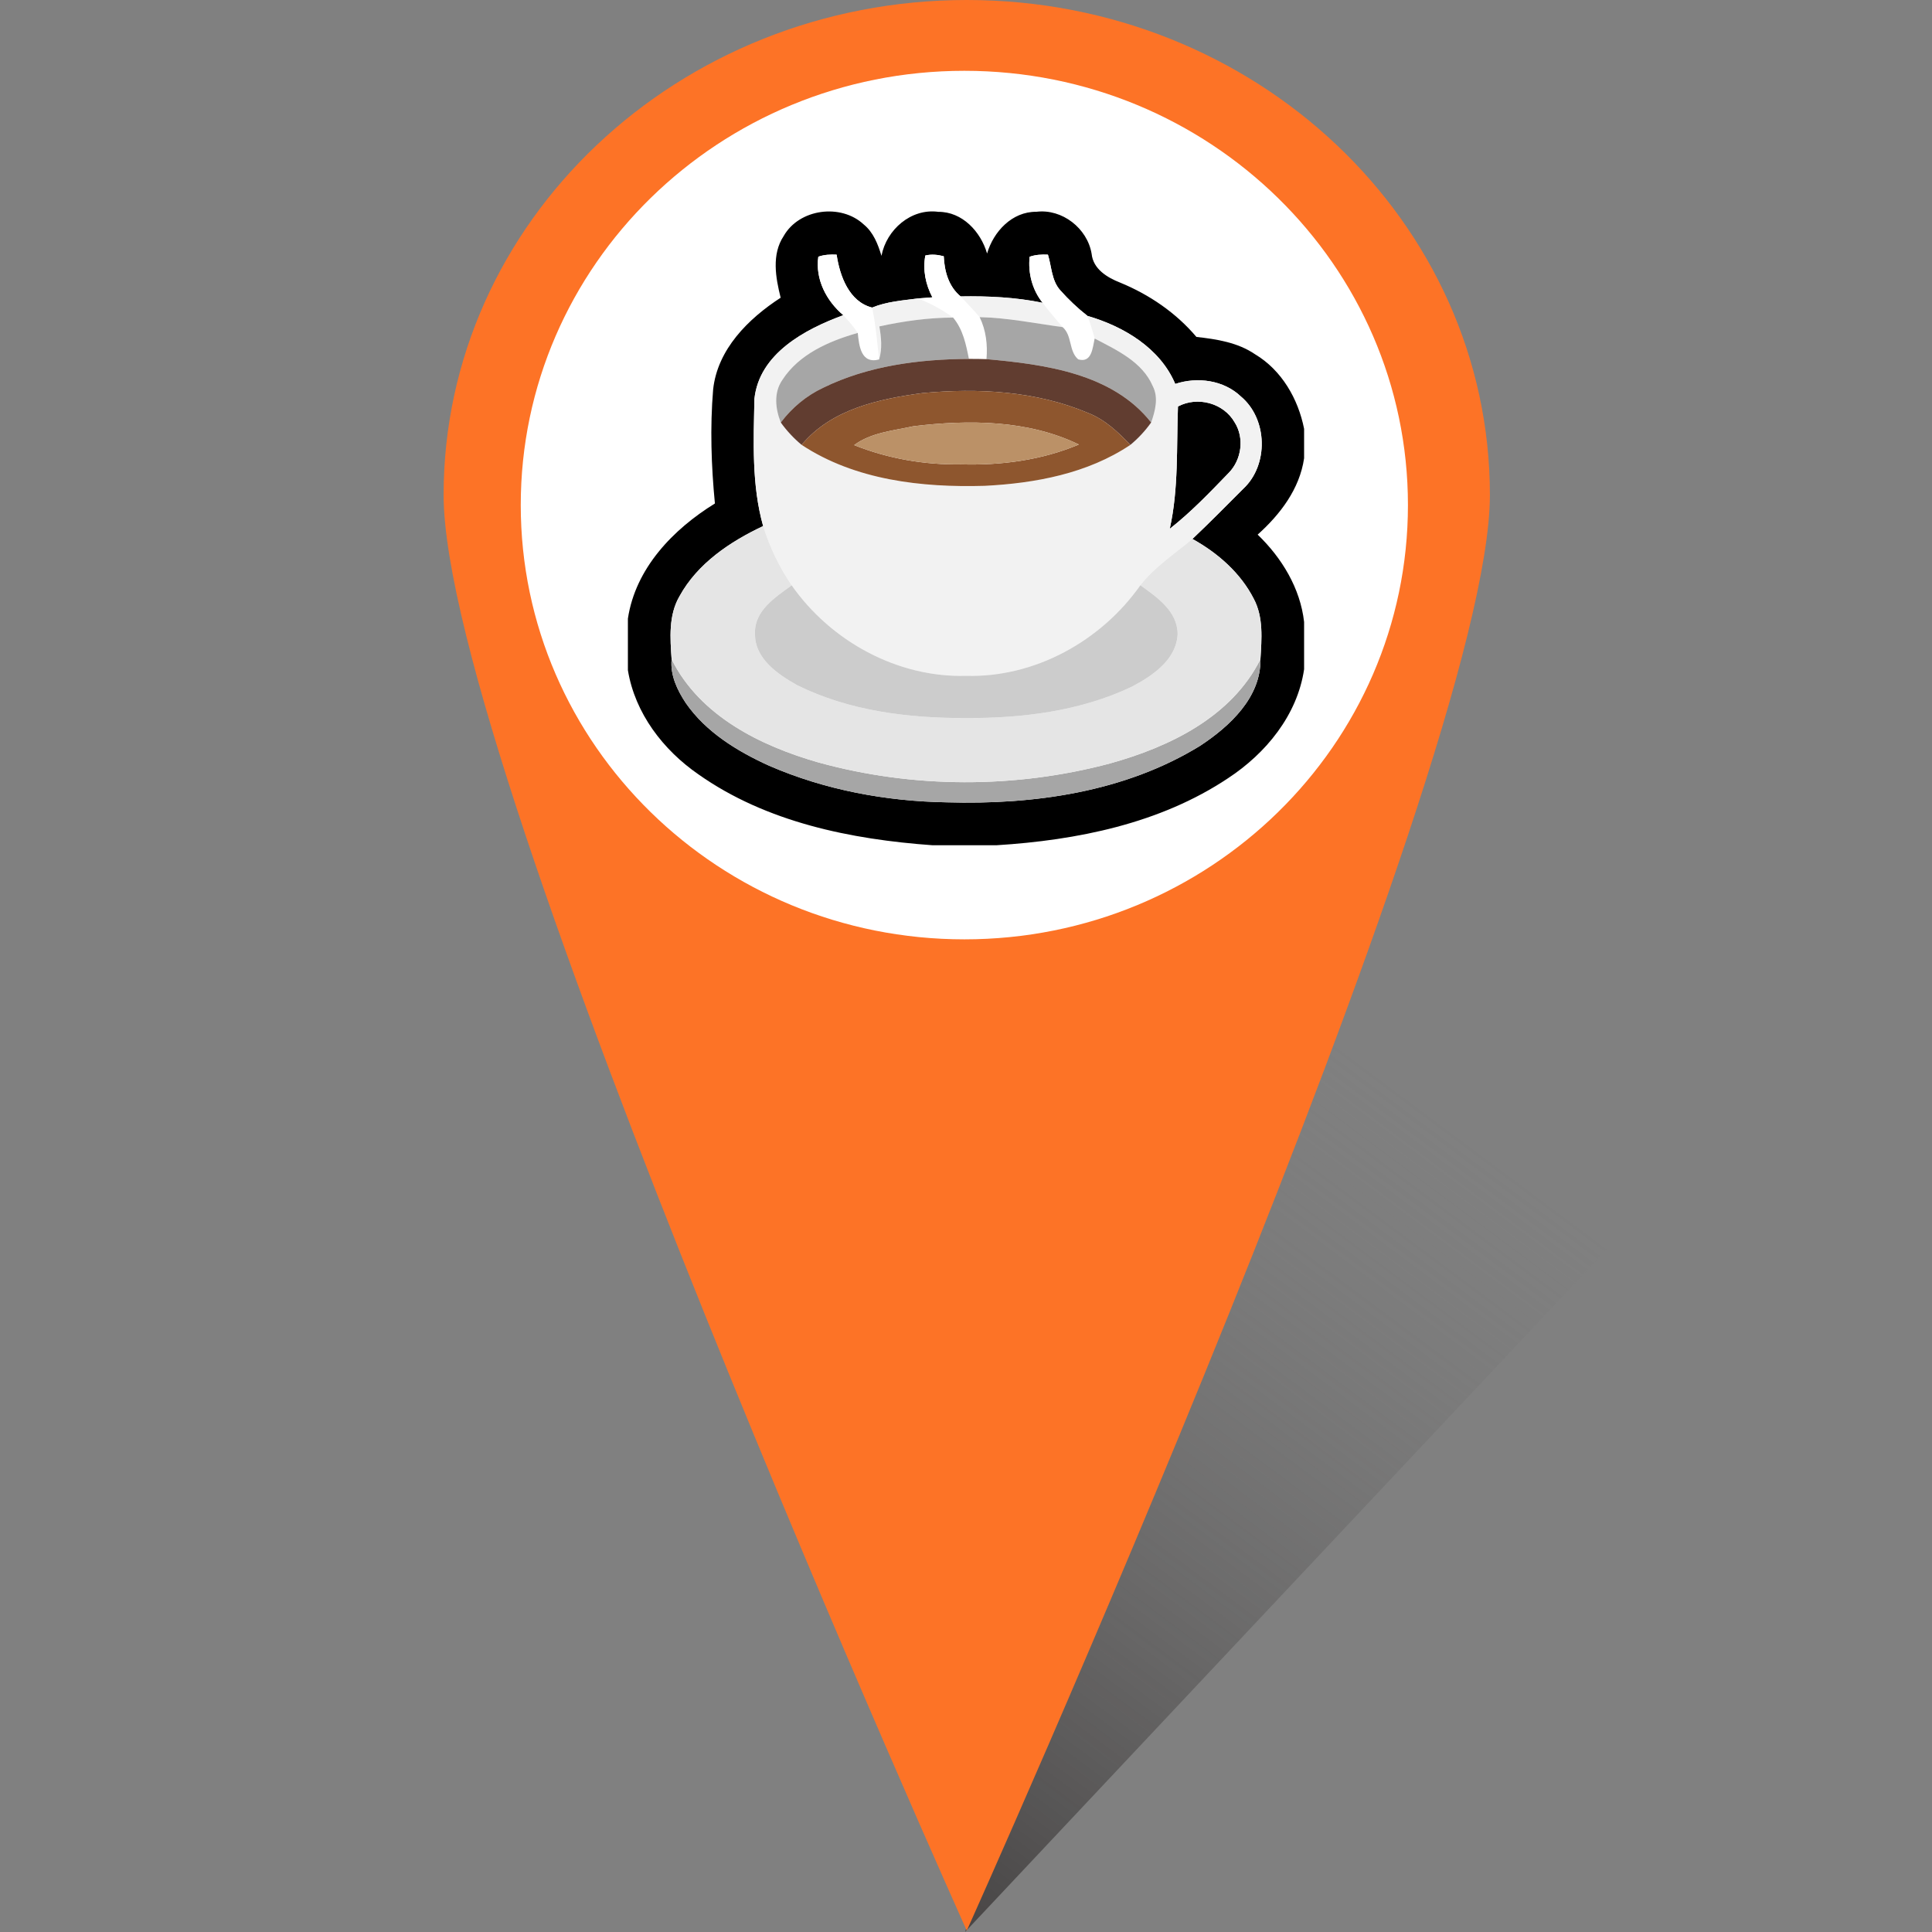 <svg width="400" height="400" viewBox="0 0 400 400" fill="none" xmlns="http://www.w3.org/2000/svg">
<rect x="0" y="0" width="400" height="400" fill="#808080" stroke="none"/>
<path d="M367.119 222L199.802 400L264.654 198.052L367.119 222Z" fill="url(#paint0_linear_66_15798)" fill-opacity="0.8"/>
<path d="M308.469 102.474C308.469 45.879 259.976 6.10352e-05 200.157 6.10352e-05C140.337 6.10352e-05 91.844 45.879 91.844 102.474C91.844 159.068 200.157 399.714 200.157 399.714C200.157 399.714 308.469 159.068 308.469 102.474Z" fill="#FD7326"/>
<path d="M291.499 104.57C291.499 154.227 250.38 194.482 199.658 194.482C148.935 194.482 107.816 154.227 107.816 104.57C107.816 54.914 148.935 14.659 199.658 14.659C250.38 14.659 291.499 54.914 291.499 104.57Z" fill="white"/>
<g clip-path="url(#clip0_66_15798)">
<path d="M162.249 48.874C165.457 43.206 174.11 42.078 178.815 46.463C180.828 48.096 181.771 50.565 182.5 52.967C183.521 47.571 188.615 43.089 194.264 43.857C199.251 43.828 203.053 47.969 204.365 52.49C205.688 47.94 209.547 43.799 214.564 43.847C219.921 43.186 225.122 47.279 226.007 52.529C226.318 55.708 229.244 57.468 231.928 58.518C237.956 60.997 243.478 64.76 247.707 69.757C251.917 70.224 256.272 70.904 259.84 73.344C265.363 76.64 268.775 82.59 270 88.783V94.879C269.067 101.257 265.051 106.497 260.385 110.688C265.382 115.5 269.212 121.781 270 128.771V138.561C268.6 148.07 262.086 155.993 254.231 161.136C240.124 170.528 222.964 173.96 206.3 175H193.078C176.171 173.785 158.71 170.256 144.612 160.329C137.301 155.283 131.458 147.671 130 138.756V128.081C131.565 117.649 139.363 109.579 148.015 104.242C147.257 96.415 146.994 88.492 147.646 80.646C148.54 72.314 154.928 65.985 161.626 61.639C160.586 57.488 159.721 52.685 162.249 48.874ZM169.424 53.151C168.762 57.838 171.096 62.29 174.596 65.256C166.653 68.172 157.174 73.218 156.192 82.61C156.026 91.389 155.599 100.372 158 108.918C151.146 112.146 144.418 116.647 140.685 123.443C138.381 127.4 138.75 132.135 139.051 136.51C138.74 139.796 140.218 142.878 141.978 145.542C146.168 151.599 152.682 155.565 159.274 158.55C170.833 163.567 183.463 165.9 196.024 166.114C214.039 166.639 232.89 164.004 248.475 154.408C254.581 150.393 261.085 144.385 260.958 136.5C261.211 132.32 261.619 127.818 259.587 123.988C256.846 118.611 252.101 114.47 246.881 111.582C250.468 108.189 253.929 104.67 257.419 101.179C262.689 96.26 262.465 86.761 256.943 82.114C253.375 78.692 247.911 77.963 243.322 79.489C240.192 72.061 232.599 67.55 225.161 65.411C223.119 63.817 221.233 62.028 219.512 60.093C217.704 58.071 217.733 55.193 216.965 52.724C215.682 52.665 214.389 52.724 213.174 53.161C212.824 56.554 213.718 60.015 215.867 62.689C210.286 61.542 204.569 61.27 198.882 61.367C196.393 59.315 195.537 56.156 195.392 53.054C194.138 52.724 192.844 52.597 191.581 52.899C191.017 55.883 191.639 58.897 193.039 61.561C192.3 61.62 190.822 61.736 190.083 61.785C186.894 62.203 183.569 62.436 180.565 63.681C175.801 62.485 173.867 57.138 173.215 52.724C171.932 52.665 170.649 52.714 169.424 53.151Z" fill="black"/>
<path d="M243.886 84.156C247.901 82.007 253.297 83.426 255.592 87.393C257.692 90.66 257.069 95.2 254.367 97.932C250.478 101.957 246.598 106.021 242.185 109.482C244.042 101.16 243.565 92.633 243.886 84.156Z" fill="black"/>
<path d="M169.423 53.151C170.648 52.713 171.931 52.665 173.214 52.723C173.866 57.137 175.8 62.484 180.564 63.68C181.313 67.219 181.595 70.836 182.013 74.423C178.241 75.415 177.861 71.565 177.589 68.93C176.714 67.608 175.674 66.412 174.595 65.255C171.095 62.29 168.761 57.837 169.423 53.151Z" fill="white"/>
<path d="M191.581 52.899C192.845 52.597 194.138 52.724 195.392 53.054C195.538 56.156 196.394 59.315 198.883 61.367C200.215 62.786 201.576 64.177 202.83 65.664C204.142 68.376 204.502 71.381 204.24 74.356C203.024 74.317 201.819 74.297 200.603 74.307C200.001 71.293 199.369 68.172 197.327 65.751C195.091 64.138 192.651 62.806 190.084 61.785C190.823 61.736 192.301 61.62 193.04 61.561C191.64 58.897 191.017 55.883 191.581 52.899Z" fill="white"/>
<path d="M213.172 53.16C214.388 52.723 215.681 52.665 216.964 52.723C217.732 55.193 217.703 58.07 219.511 60.093C221.232 62.027 223.118 63.816 225.16 65.41C225.724 66.947 226.22 68.502 226.638 70.087C226.2 72.002 226.074 75.21 223.235 74.404C221.242 72.712 222.02 69.484 220.007 67.724C218.597 66.072 217.149 64.438 215.865 62.688C213.717 60.015 212.822 56.554 213.172 53.16Z" fill="white"/>
<path d="M198.883 61.367C204.571 61.27 210.287 61.542 215.868 62.689C217.151 64.439 218.6 66.072 220.01 67.725C214.293 66.957 208.615 65.781 202.831 65.664C201.576 64.177 200.215 62.786 198.883 61.367Z" fill="#F2F2F2"/>
<path d="M180.567 63.681C183.571 62.437 186.896 62.204 190.085 61.786C192.652 62.806 195.092 64.138 197.328 65.752C192.185 65.772 187.081 66.481 182.064 67.58C182.453 69.845 182.696 72.179 182.016 74.424C181.597 70.837 181.316 67.22 180.567 63.681Z" fill="#F2F2F2"/>
<path d="M156.192 82.609C157.173 73.218 166.653 68.172 174.596 65.255C175.675 66.412 176.715 67.608 177.59 68.93C171.669 70.603 165.408 73.325 161.957 78.692C160.148 81.326 160.537 84.651 161.655 87.48C162.89 89.192 164.339 90.757 165.972 92.108C177.055 99.419 190.861 100.965 203.85 100.586C214.321 100.061 225.171 98.048 234.028 92.108C235.661 90.757 237.11 89.201 238.335 87.471C239.171 85.079 239.9 82.357 238.675 79.955C236.507 74.9 231.218 72.489 226.639 70.087C226.221 68.503 225.725 66.947 225.161 65.411C232.598 67.55 240.191 72.061 243.322 79.489C247.911 77.962 253.375 78.692 256.943 82.114C262.465 86.761 262.689 96.26 257.419 101.179C253.929 104.669 250.468 108.189 246.88 111.582C243.196 114.673 239.083 117.337 236.098 121.168C227.99 132.708 214.253 140.321 200.029 139.922C185.805 140.33 172 132.747 163.911 121.187C161.344 117.425 159.361 113.264 158 108.918C155.598 100.372 156.026 91.389 156.192 82.609ZM243.886 84.155C243.565 92.633 244.041 101.16 242.185 109.482C246.598 106.021 250.478 101.957 254.366 97.932C257.069 95.2 257.691 90.659 255.591 87.393C253.297 83.426 247.901 82.007 243.886 84.155Z" fill="#F2F2F2"/>
<path d="M182.062 67.579C187.079 66.481 192.183 65.771 197.326 65.751C199.368 68.172 200 71.293 200.603 74.307C190.326 74.356 179.768 75.717 170.444 80.276C166.964 81.91 163.96 84.408 161.655 87.481C160.537 84.651 160.148 81.326 161.957 78.692C165.408 73.325 171.669 70.603 177.59 68.931C177.862 71.565 178.242 75.415 182.014 74.424C182.694 72.178 182.451 69.844 182.062 67.579Z" fill="#A6A6A6"/>
<path d="M202.829 65.664C208.614 65.781 214.292 66.957 220.008 67.725C222.021 69.485 221.243 72.713 223.236 74.404C226.075 75.211 226.201 72.003 226.639 70.088C231.218 72.489 236.507 74.9 238.675 79.956C239.9 82.357 239.171 85.079 238.335 87.471C230.333 77.302 216.314 75.435 204.239 74.356C204.501 71.381 204.142 68.377 202.829 65.664Z" fill="#A6A6A6"/>
<path d="M139.05 136.51C144.922 148.235 157.405 154.409 169.461 157.86C189.061 163.256 210.139 163.295 229.778 158.074C242.105 154.652 254.958 148.478 260.957 136.5C261.083 144.385 254.579 150.394 248.474 154.409C232.889 164.005 214.037 166.639 196.022 166.114C183.461 165.9 170.832 163.567 159.272 158.55C152.68 155.566 146.167 151.599 141.976 145.542C140.217 142.878 138.739 139.796 139.05 136.51Z" fill="#A6A6A6"/>
<path d="M170.443 80.277C179.767 75.717 190.325 74.356 200.602 74.307C201.817 74.297 203.022 74.317 204.238 74.356C216.313 75.435 230.332 77.302 238.333 87.471C237.108 89.202 235.66 90.757 234.027 92.109C231.499 89.464 228.767 86.868 225.296 85.507C214.524 80.947 202.507 80.306 190.986 81.385C181.954 82.591 172.077 84.72 165.971 92.109C164.338 90.757 162.889 89.192 161.654 87.481C163.958 84.409 166.963 81.91 170.443 80.277Z" fill="#613D30"/>
<path d="M190.987 81.385C202.508 80.306 214.525 80.947 225.297 85.507C228.768 86.868 231.5 89.464 234.028 92.108C225.171 98.049 214.321 100.061 203.85 100.586C190.861 100.965 177.056 99.419 165.972 92.108C172.078 84.719 181.956 82.59 190.987 81.385ZM189.121 88.249C184.96 89.162 180.332 89.551 176.842 92.157C183.861 94.957 191.425 96.269 198.979 96.143C207.272 96.376 215.672 95.278 223.362 92.031C212.824 86.917 200.525 86.868 189.121 88.249Z" fill="#8E562E"/>
<path d="M189.121 88.249C200.525 86.868 212.824 86.917 223.363 92.031C215.672 95.278 207.272 96.376 198.979 96.143C191.425 96.269 183.861 94.957 176.842 92.157C180.332 89.551 184.96 89.162 189.121 88.249Z" fill="#BB9167"/>
<path d="M157.999 108.917C159.36 113.263 161.343 117.424 163.91 121.187C160.527 123.647 156.103 126.456 156.317 131.22C156.239 136.354 161.032 139.601 165.018 141.847C175.8 147.204 188.079 148.711 199.989 148.662C211.656 148.72 223.643 147.252 234.279 142.197C238.577 139.951 243.564 136.616 243.817 131.269C243.788 126.534 239.539 123.637 236.097 121.167C239.082 117.337 243.195 114.673 246.879 111.581C252.1 114.469 256.845 118.611 259.586 123.987C261.618 127.817 261.21 132.319 260.957 136.499C254.959 148.477 242.106 154.651 229.778 158.073C210.139 163.294 189.061 163.255 169.461 157.859C157.406 154.408 144.922 148.234 139.05 136.509C138.749 132.134 138.379 127.399 140.684 123.442C144.417 116.647 151.145 112.145 157.999 108.917Z" fill="#E5E5E5"/>
<path d="M156.318 131.221C156.104 126.457 160.528 123.647 163.911 121.187C172 132.747 185.806 140.33 200.029 139.922C214.253 140.321 227.99 132.708 236.099 121.168C239.54 123.637 243.789 126.535 243.818 131.269C243.565 136.617 238.578 139.951 234.281 142.197C223.644 147.253 211.657 148.721 199.99 148.662C188.081 148.711 175.801 147.204 165.019 141.847C161.033 139.601 156.24 136.354 156.318 131.221Z" fill="#CCCCCC"/>
</g>
<defs>
<linearGradient id="paint0_linear_66_15798" x1="199.571" y1="400.625" x2="315.518" y2="245.298" gradientUnits="userSpaceOnUse">
<stop stop-color="#393636"/>
<stop offset="1" stop-color="#727272" stop-opacity="0"/>
</linearGradient>
<clipPath id="clip0_66_15798">
<rect width="140" height="140" fill="white" transform="translate(130 35)"/>
</clipPath>
</defs>
</svg>
